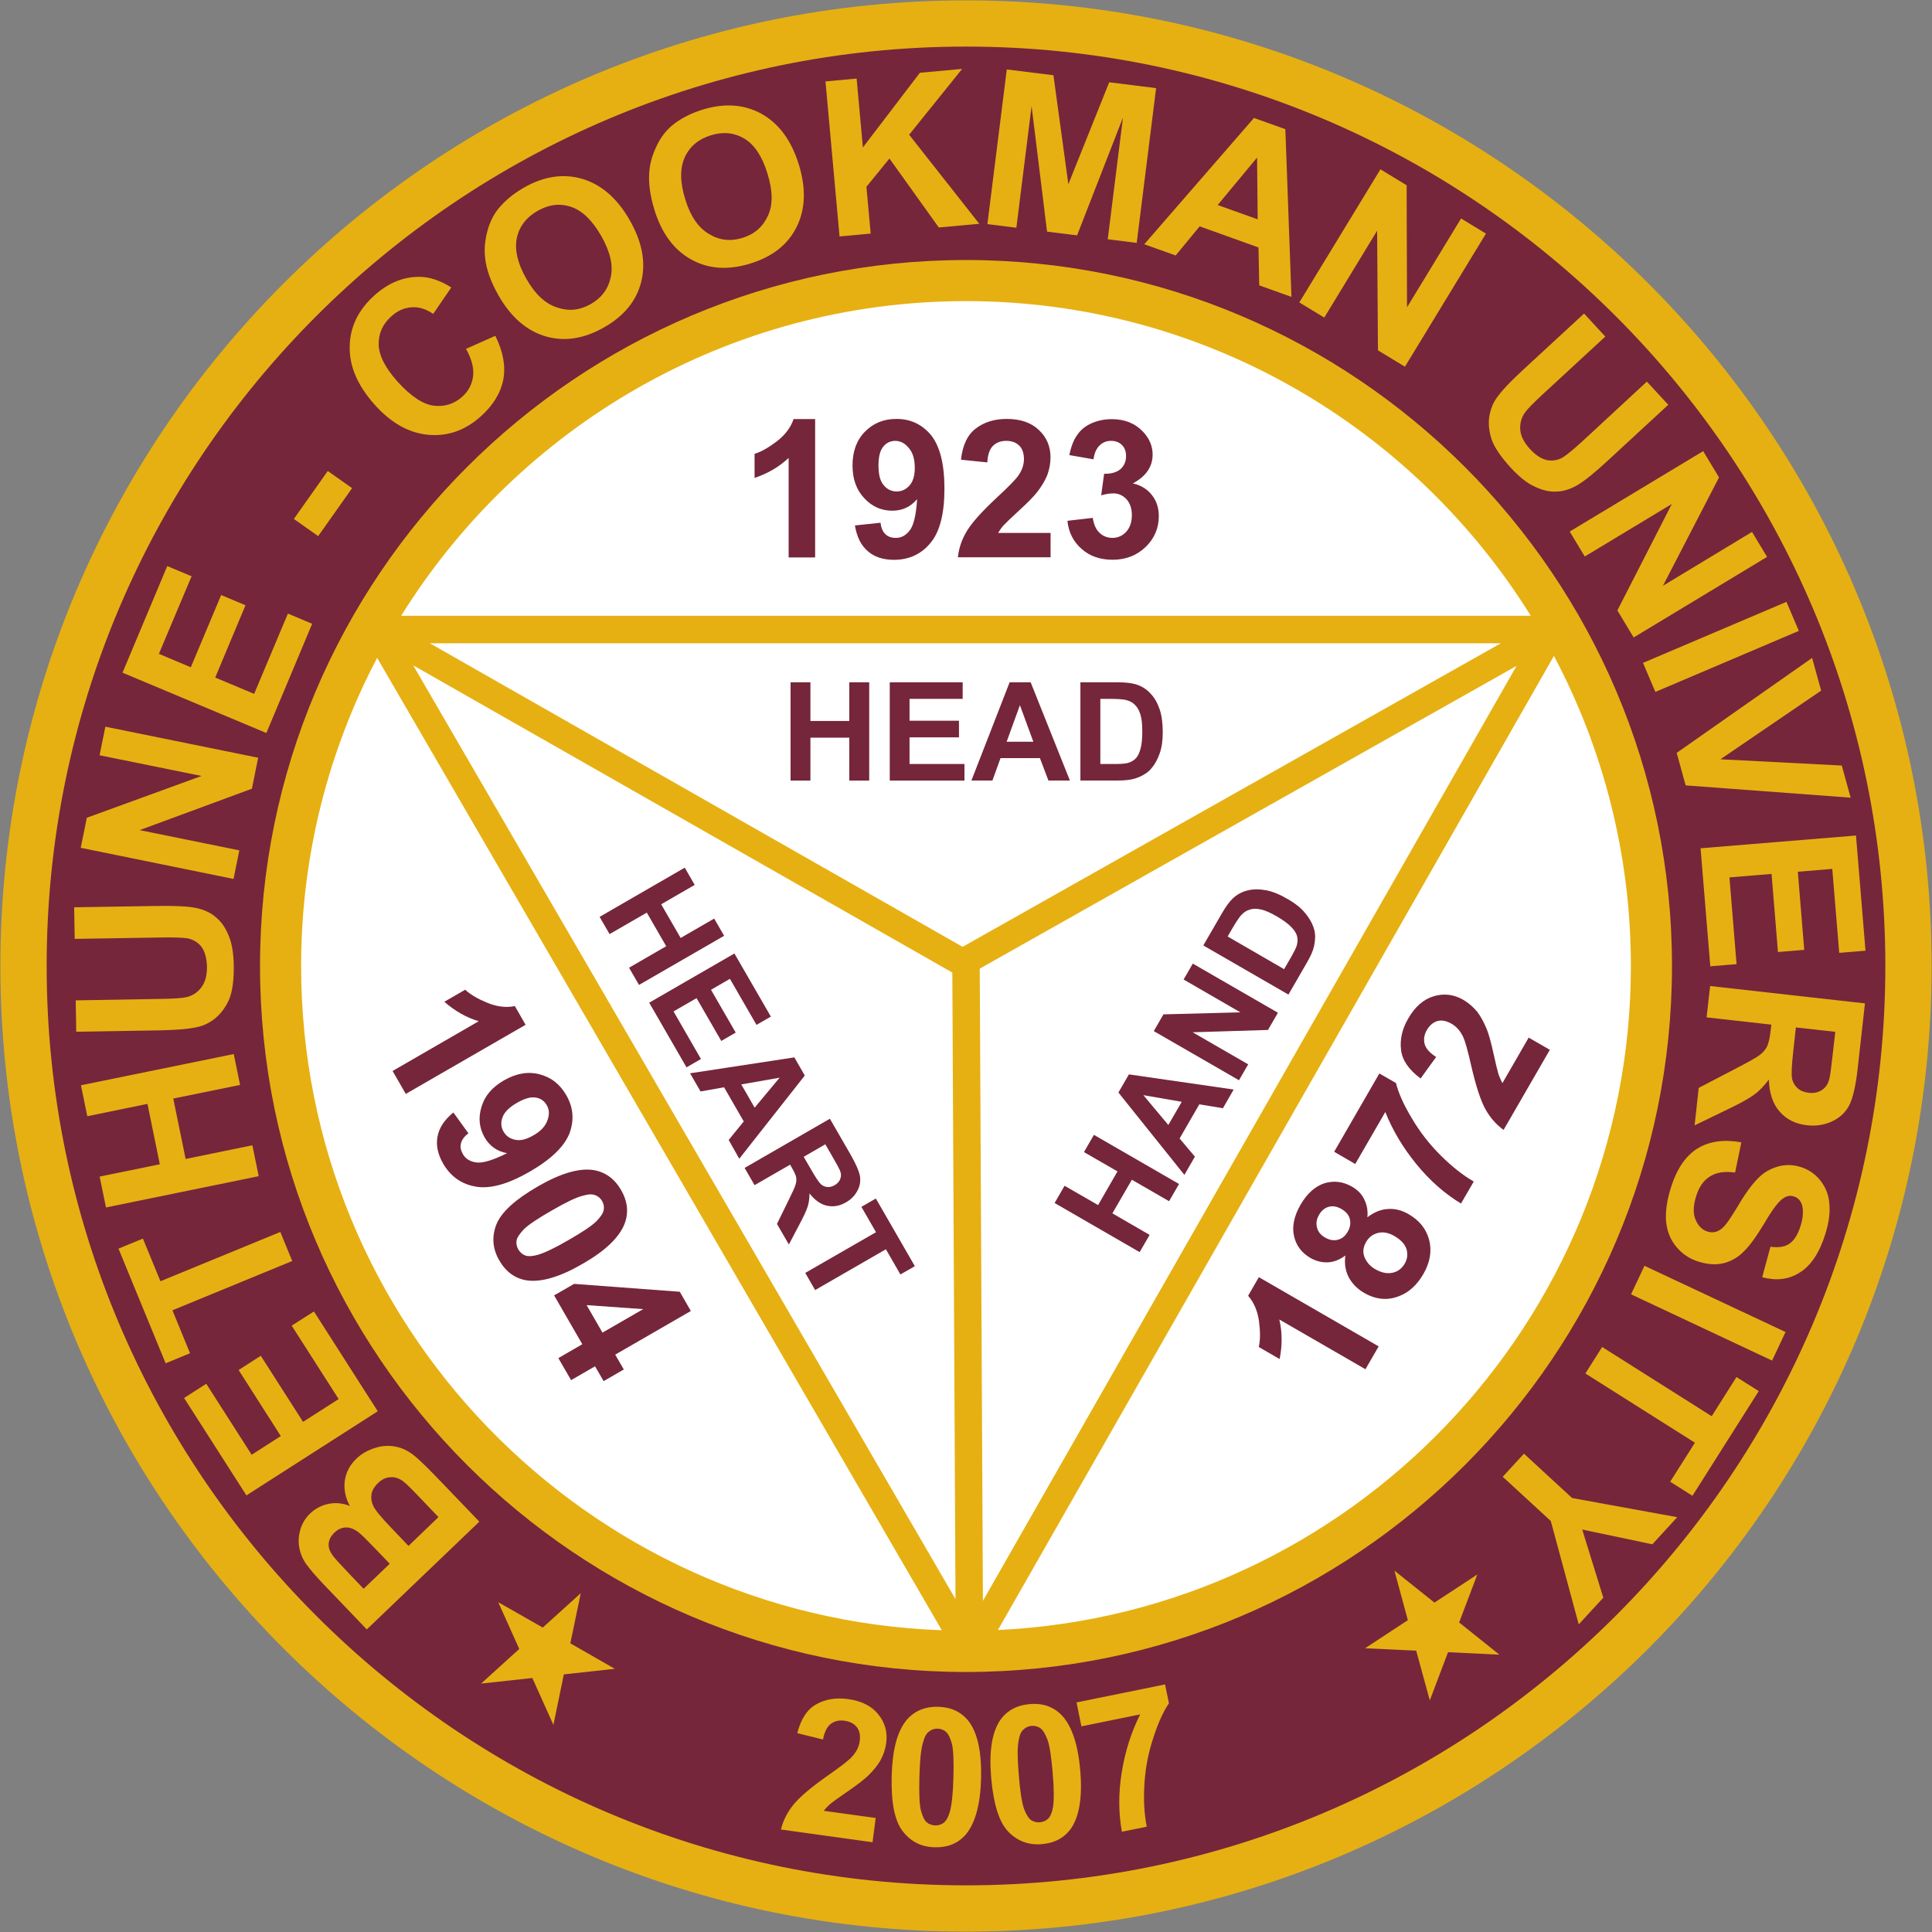 <?xml version="1.0" encoding="utf-8"?>
<!-- Generator: Adobe Illustrator 22.0.1, SVG Export Plug-In . SVG Version: 6.00 Build 0)  -->
<svg version="1.1" id="Layer_1" xmlns="http://www.w3.org/2000/svg" xmlns:xlink="http://www.w3.org/1999/xlink" x="0px" y="0px"
	 width="250.1px" height="250.1px" viewBox="0 0 250.1 250.1" style="enable-background:new 0 0 250.1 250.1;" xml:space="preserve"
	>
<rect x="0" y="0" width="250.1" height="250.1" fill="#808080" stroke="none"/>
<g>
	<defs>
		<rect id="SVGID_1_" x="0" y="0" width="250.1" height="250.1"/>
	</defs>
	<clipPath id="SVGID_2_">
		<use xlink:href="#SVGID_1_"  style="overflow:visible;"/>
	</clipPath>
	<g style="clip-path:url(#SVGID_2_);">
		<path style="fill:#E6B012;" d="M125.05,250.05c-68.92,0-125-56.07-125-125s56.07-125,125-125c68.93,0,125,56.08,125,125
			S193.97,250.05,125.05,250.05z"/>
		<path style="fill:#75263B;" d="M125.05,6.03C59.42,6.03,6.04,59.42,6.04,125.05c0,65.62,53.39,119.01,119.01,119.01
			c65.62,0,119.01-53.39,119.01-119.01C244.06,59.42,190.67,6.03,125.05,6.03z M125.05,216.44c-50.39,0-91.39-41-91.39-91.39
			s41-91.39,91.39-91.39c50.39,0,91.39,41,91.39,91.39S175.45,216.44,125.05,216.44z"/>
		<path style="fill:#FFFFFF;" d="M38.98,125.05c0-14.39,3.57-27.95,9.84-39.89l73.1,125.88C75.9,209.38,38.98,171.46,38.98,125.05z
			 M123.28,125.9L53.49,86.13l70.2,120.88L123.28,125.9z M198.16,79.71c-15.2-24.43-42.29-40.73-73.11-40.73
			c-30.83,0-57.91,16.3-73.12,40.73H198.16z M196.32,86.2l-69.49,39.19l0.41,81.84L196.32,86.2z M55.64,83.27l68.97,39.3l69.68-39.3
			H55.64z M201.16,84.91l-71.98,126.1c45.55-2.16,81.94-39.89,81.94-85.97C211.12,110.56,207.51,96.91,201.16,84.91z"/>
		<g>
			<path style="fill:#75263B;" d="M102.09,72.15V59.28c-1.24,1.17-2.72,2.02-4.41,2.59v-3.12c0.89-0.27,1.86-0.84,2.91-1.64
				c1.05-0.82,1.77-1.77,2.14-2.86h2.79v17.91H102.09z M110.67,68.02c0.25,1.49,0.79,2.59,1.67,3.33c0.84,0.75,1.99,1.12,3.39,1.12
				c1.92,0,3.51-0.72,4.71-2.17c1.22-1.44,1.82-3.81,1.82-7.05c0-3.21-0.6-5.5-1.74-6.93c-1.17-1.39-2.64-2.09-4.46-2.09
				c-1.67,0-3.01,0.55-4.11,1.67c-1.07,1.09-1.59,2.56-1.59,4.35c0,1.75,0.5,3.17,1.52,4.24c1.02,1.1,2.22,1.62,3.63,1.62
				c1.3,0,2.37-0.5,3.21-1.49c-0.12,2.04-0.45,3.39-0.95,4.04c-0.5,0.65-1.09,0.97-1.79,0.97c-0.57,0-1.02-0.15-1.35-0.47
				c-0.35-0.32-0.57-0.82-0.64-1.49L110.67,68.02z M117.65,58c0.52,0.6,0.77,1.44,0.77,2.57c0,0.99-0.23,1.77-0.67,2.26
				c-0.45,0.52-1,0.79-1.67,0.79c-0.67,0-1.24-0.27-1.69-0.82c-0.45-0.52-0.67-1.37-0.67-2.54c0-1.12,0.2-1.94,0.62-2.44
				c0.4-0.5,0.92-0.75,1.57-0.75C116.58,57.08,117.14,57.38,117.65,58 M136,68.99h-6.8c0.2-0.32,0.42-0.65,0.7-0.97
				c0.3-0.32,0.97-0.97,2.06-1.97c1.07-0.97,1.82-1.75,2.24-2.27c0.62-0.79,1.07-1.54,1.37-2.27c0.27-0.75,0.42-1.49,0.42-2.32
				c0-1.4-0.5-2.59-1.52-3.54c-1-0.95-2.39-1.42-4.14-1.42c-1.62,0-2.94,0.42-4.01,1.24c-1.07,0.8-1.72,2.17-1.92,4.04l3.41,0.35
				c0.05-0.99,0.3-1.72,0.73-2.14c0.42-0.42,0.99-0.65,1.7-0.65c0.72,0,1.29,0.2,1.71,0.62c0.4,0.4,0.6,1,0.6,1.74
				c0,0.7-0.22,1.4-0.7,2.1c-0.35,0.52-1.3,1.49-2.84,2.91c-1.92,1.8-3.19,3.21-3.84,4.29c-0.65,1.07-1.05,2.22-1.17,3.41H136V68.99
				z M138.18,67.42c0.15,1.49,0.77,2.71,1.84,3.64c1.05,0.94,2.39,1.4,4.01,1.4c1.7,0,3.12-0.55,4.26-1.64
				c1.14-1.1,1.72-2.44,1.72-4.01c0-1.07-0.3-1.99-0.92-2.76c-0.6-0.75-1.42-1.25-2.44-1.47c1.71-0.92,2.56-2.17,2.56-3.74
				c0-1.09-0.42-2.09-1.25-2.96c-1.01-1.07-2.36-1.62-4.03-1.62c-0.99,0-1.87,0.2-2.67,0.55c-0.8,0.37-1.42,0.89-1.84,1.54
				c-0.45,0.62-0.77,1.49-1,2.56l3.14,0.55c0.1-0.79,0.35-1.37,0.78-1.79c0.4-0.4,0.9-0.6,1.49-0.6c0.57,0,1.04,0.17,1.42,0.55
				c0.35,0.35,0.52,0.82,0.52,1.42c0,0.7-0.25,1.27-0.72,1.69c-0.5,0.42-1.2,0.62-2.12,0.6l-0.38,2.79c0.6-0.17,1.12-0.25,1.57-0.25
				c0.67,0,1.22,0.25,1.7,0.75c0.45,0.49,0.7,1.19,0.7,2.04c0,0.93-0.25,1.65-0.72,2.17c-0.5,0.54-1.1,0.8-1.79,0.8
				c-0.65,0-1.22-0.22-1.67-0.65c-0.48-0.45-0.75-1.1-0.88-1.94L138.18,67.42z"/>
			<path style="fill:#75263B;" d="M50.82,138.64l11.15-6.44c-1.64-0.49-3.1-1.34-4.45-2.52l2.7-1.56c0.68,0.64,1.66,1.2,2.88,1.7
				c1.23,0.5,2.41,0.65,3.55,0.42l1.39,2.42l-15.51,8.95L50.82,138.64z M58.69,144.01c-1.17,0.96-1.84,1.98-2.05,3.12
				c-0.22,1.1,0.03,2.29,0.72,3.49c0.96,1.66,2.38,2.68,4.23,2.99c1.86,0.33,4.21-0.33,7.01-1.95c2.78-1.61,4.47-3.27,5.13-4.97
				c0.62-1.72,0.49-3.33-0.42-4.91c-0.83-1.44-1.98-2.34-3.5-2.72c-1.49-0.38-3.02-0.1-4.58,0.8c-1.51,0.87-2.49,2.01-2.9,3.43
				c-0.44,1.43-0.29,2.73,0.41,3.96c0.65,1.12,1.62,1.8,2.9,2.03c-1.83,0.92-3.16,1.31-3.97,1.2c-0.8-0.1-1.39-0.46-1.74-1.06
				c-0.28-0.5-0.38-0.96-0.26-1.4c0.11-0.47,0.43-0.91,0.97-1.31L58.69,144.01z M70.86,145.04c-0.26,0.75-0.86,1.4-1.84,1.95
				c-0.86,0.5-1.64,0.7-2.3,0.56c-0.68-0.13-1.19-0.47-1.53-1.05c-0.34-0.58-0.39-1.22-0.13-1.88c0.23-0.65,0.85-1.27,1.87-1.86
				c0.97-0.56,1.78-0.79,2.42-0.68c0.63,0.1,1.11,0.43,1.43,0.99C71.12,143.65,71.14,144.3,70.86,145.04 M80.83,158.48
				c0.57-1.45,0.44-2.92-0.43-4.43c-0.86-1.49-2.07-2.34-3.6-2.59c-1.88-0.27-4.25,0.44-7.17,2.12c-2.96,1.71-4.74,3.34-5.38,4.94
				c-0.61,1.59-0.49,3.13,0.37,4.62c0.87,1.51,2.06,2.38,3.6,2.61c1.84,0.26,4.26-0.44,7.17-2.13
				C78.34,161.94,80.13,160.21,80.83,158.48 M77.05,154.72c0.4,0.14,0.69,0.41,0.89,0.75c0.21,0.37,0.29,0.75,0.21,1.17
				c-0.07,0.39-0.38,0.88-0.96,1.47c-0.57,0.56-1.77,1.37-3.58,2.41c-1.81,1.05-3.17,1.69-4.03,1.93c-0.67,0.18-1.2,0.21-1.6,0.07
				c-0.38-0.16-0.67-0.42-0.89-0.79c-0.2-0.34-0.28-0.73-0.22-1.14c0.07-0.41,0.41-0.89,0.96-1.47c0.56-0.56,1.77-1.37,3.58-2.41
				c1.82-1.05,3.16-1.71,4.04-1.92C76.13,154.58,76.67,154.56,77.05,154.72 M72.28,175.81l1.65,2.85l3.1-1.79l1.11,1.92l2.61-1.51
				l-1.11-1.92l9.79-5.65L88,167.22l-13.68-1.02l-2.59,1.49l3.65,6.32L72.28,175.81z M77.99,172.51l-2.05-3.56l7.32,0.52
				L77.99,172.51z"/>
			<path style="fill:#75263B;" d="M176.76,177.25l-11.15-6.44c0.39,1.66,0.39,3.36,0.04,5.12l-2.7-1.56
				c0.21-0.91,0.2-2.04,0.03-3.34c-0.19-1.32-0.65-2.42-1.41-3.29l1.39-2.41l15.51,8.96L176.76,177.25z M171.86,163.41
				c0.76-0.02,1.54-0.32,2.3-0.88c-0.15,1.1,0.02,2.05,0.48,2.9c0.46,0.81,1.12,1.45,1.94,1.93c1.53,0.88,3.03,1.02,4.53,0.43
				c1.29-0.49,2.34-1.47,3.15-2.87c0.87-1.51,1.11-2.98,0.75-4.4c-0.38-1.43-1.26-2.54-2.69-3.36c-0.87-0.5-1.77-0.73-2.68-0.65
				c-0.92,0.05-1.8,0.43-2.63,1.07c0.08-0.84-0.05-1.61-0.4-2.3c-0.32-0.7-0.86-1.24-1.58-1.66c-1.17-0.67-2.35-0.81-3.57-0.45
				c-1.21,0.4-2.25,1.32-3.1,2.78c-0.85,1.47-1.12,2.84-0.85,4.05c0.28,1.26,1.01,2.2,2.17,2.87
				C170.38,163.25,171.1,163.44,171.86,163.41 M173.21,160.48c-0.54,0.15-1.09,0.06-1.68-0.28c-0.56-0.32-0.92-0.76-1.04-1.29
				c-0.15-0.54-0.06-1.1,0.27-1.66c0.31-0.54,0.74-0.89,1.25-1.03c0.54-0.14,1.06-0.05,1.63,0.28c0.58,0.34,0.97,0.76,1.09,1.29
				c0.15,0.55,0.06,1.1-0.27,1.66C174.16,159.99,173.72,160.35,173.21,160.48 M180.26,164.76c-0.72,0.15-1.46-0.01-2.28-0.49
				c-0.58-0.33-1.02-0.82-1.31-1.45c-0.29-0.65-0.24-1.34,0.18-2.05c0.36-0.63,0.89-1.01,1.56-1.17c0.67-0.16,1.36-0.02,2.1,0.41
				c0.82,0.47,1.34,1.03,1.56,1.68c0.19,0.66,0.13,1.28-0.24,1.91C181.46,164.22,180.95,164.61,180.26,164.76 M175.44,150.68
				l3.89-6.73c0.95,2.39,2.3,4.64,4.03,6.76c1.74,2.13,3.67,3.82,5.77,5.09l1.65-2.85c-1.36-0.78-2.79-1.9-4.25-3.35
				c-1.47-1.45-2.72-3.06-3.75-4.81c-1.06-1.76-1.74-3.27-2.07-4.59l-2.15-1.24l-5.85,10.14L175.44,150.68z M197.89,134.32
				l-3.4,5.89c-0.18-0.33-0.34-0.69-0.49-1.09c-0.13-0.42-0.36-1.33-0.67-2.77c-0.31-1.42-0.6-2.45-0.85-3.08
				c-0.38-0.94-0.8-1.7-1.27-2.32c-0.52-0.61-1.09-1.12-1.8-1.53c-1.21-0.69-2.49-0.86-3.82-0.45c-1.32,0.39-2.42,1.36-3.29,2.87
				c-0.81,1.4-1.1,2.76-0.93,4.09c0.15,1.32,1.02,2.57,2.53,3.68l2.01-2.78c-0.84-0.54-1.34-1.11-1.49-1.69
				c-0.15-0.58-0.06-1.19,0.28-1.79c0.37-0.62,0.83-1.02,1.4-1.18c0.55-0.14,1.16-0.02,1.81,0.36c0.61,0.35,1.1,0.89,1.47,1.65
				c0.28,0.56,0.64,1.87,1.1,3.91c0.6,2.56,1.19,4.37,1.79,5.46c0.6,1.1,1.4,2.02,2.37,2.72l5.99-10.37L197.89,134.32z"/>
			<path style="fill:#75263B;" d="M102.34,88.32h2.57v5.01h5.03v-5.01h2.58v12.73h-2.58v-5.56h-5.03v5.56h-2.57V88.32z
				 M115.18,101.05h9.67v-2.15h-7.11v-3.45h6.4V93.3h-6.4v-2.83h6.88v-2.15h-9.44V101.05z M138.5,101.04l-5.08-12.72h-2.72
				l-4.95,12.72h2.72l1.05-2.9h5.1l1.1,2.9H138.5z M133.77,96.02h-3.46l1.72-4.73L133.77,96.02z M139.86,88.32v12.72h4.84
				c0.96,0,1.7-0.09,2.27-0.27c0.76-0.25,1.36-0.59,1.81-1.01c0.59-0.59,1.03-1.33,1.35-2.26c0.27-0.75,0.39-1.65,0.39-2.7
				c0-1.19-0.13-2.2-0.41-3c-0.28-0.81-0.67-1.51-1.21-2.06c-0.53-0.56-1.17-0.96-1.92-1.17c-0.56-0.16-1.36-0.25-2.44-0.25H139.86z
				 M142.44,90.47h1.15c1.05,0,1.74,0.05,2.1,0.13c0.48,0.11,0.89,0.3,1.19,0.61c0.32,0.29,0.57,0.71,0.73,1.23
				c0.18,0.53,0.26,1.28,0.26,2.27c0,0.98-0.08,1.76-0.26,2.33c-0.16,0.57-0.39,0.97-0.67,1.22c-0.27,0.25-0.61,0.43-1.04,0.53
				c-0.32,0.07-0.83,0.11-1.54,0.11h-1.92V90.47z"/>
			<path style="fill:#75263B;" d="M136.52,155.73l1.29-2.23l4.34,2.5l2.51-4.36l-4.34-2.5l1.29-2.23l11.02,6.36l-1.29,2.23
				l-4.82-2.78l-2.52,4.35l4.82,2.79l-1.29,2.23L136.52,155.73z M159.7,141.04l-13.56-1.96l-1.36,2.35l8.54,10.66l1.36-2.36
				l-1.98-2.35l2.55-4.42l3.06,0.5L159.7,141.04z M152.98,142.63l-1.74,3l-3.23-3.86L152.98,142.63z M160.39,139.84l1.19-2.06
				l-7.19-4.15l9.75-0.3l1.29-2.23l-11.02-6.36l-1.19,2.06l7.35,4.25l-9.96,0.26l-1.25,2.17L160.39,139.84z M155.77,122.39
				l11.02,6.36l2.42-4.19c0.48-0.83,0.78-1.52,0.9-2.1c0.17-0.78,0.18-1.47,0.03-2.07c-0.21-0.8-0.64-1.56-1.28-2.3
				c-0.51-0.61-1.23-1.17-2.14-1.69c-1.03-0.6-1.97-1-2.81-1.15c-0.85-0.16-1.64-0.17-2.38,0.01c-0.76,0.18-1.42,0.54-1.98,1.08
				c-0.42,0.41-0.9,1.06-1.43,1.99L155.77,122.39z M158.92,121.23l0.58-1c0.53-0.91,0.92-1.48,1.16-1.75
				c0.33-0.36,0.71-0.62,1.12-0.73c0.4-0.14,0.9-0.14,1.43-0.02c0.55,0.11,1.24,0.41,2.1,0.91c0.84,0.49,1.47,0.96,1.88,1.4
				c0.41,0.42,0.65,0.83,0.73,1.2c0.08,0.35,0.06,0.74-0.05,1.16c-0.1,0.31-0.33,0.78-0.68,1.4l-0.96,1.66L158.92,121.23z"/>
			<path style="fill:#75263B;" d="M88.64,112.32l1.29,2.23l-4.34,2.51l2.52,4.36l4.34-2.51l1.29,2.23l-11.02,6.36l-1.29-2.23
				l4.81-2.78l-2.51-4.35l-4.82,2.78l-1.29-2.23L88.64,112.32z M84.04,129.8l4.83,8.37l1.87-1.08l-3.55-6.16l2.98-1.72l3.2,5.54
				l1.87-1.08l-3.2-5.54l2.45-1.42l3.44,5.96l1.86-1.07l-4.72-8.17L84.04,129.8z M95.7,150l8.48-10.77l-1.35-2.35l-13.5,2.06
				l1.36,2.35l3.04-0.54l2.55,4.42l-1.95,2.4L95.7,150z M97.69,143.39l-1.73-3.01l4.96-0.87L97.69,143.39z M96.39,151.19l1.29,2.23
				l4.6-2.65l0.26,0.45c0.29,0.5,0.47,0.92,0.53,1.19c0.04,0.28,0.02,0.61-0.08,0.93c-0.09,0.34-0.42,1.05-0.94,2.1l-1.47,3
				l1.54,2.66l1.37-2.6c0.54-1.01,0.9-1.79,1.06-2.29c0.16-0.5,0.24-1.08,0.24-1.72c0.7,0.89,1.46,1.42,2.27,1.59
				c0.82,0.18,1.64,0.04,2.48-0.45c0.64-0.37,1.13-0.87,1.45-1.49c0.33-0.6,0.44-1.24,0.33-1.9c-0.12-0.63-0.51-1.55-1.19-2.74
				l-2.7-4.68L96.39,151.19z M104.04,149.75l2.8-1.62l1,1.74c0.52,0.89,0.81,1.44,0.89,1.64c0.17,0.4,0.18,0.76,0.05,1.08
				c-0.11,0.33-0.35,0.61-0.71,0.82c-0.34,0.2-0.66,0.28-0.97,0.25c-0.31-0.03-0.57-0.14-0.82-0.35c-0.25-0.22-0.68-0.86-1.29-1.92
				L104.04,149.75z M104.24,164.78l1.28,2.22l9.16-5.28l1.88,3.26l1.87-1.07l-5.05-8.76l-1.87,1.08l1.89,3.28L104.24,164.78z"/>
		</g>
		<g>
			<path style="fill:#E6B012;" d="M112.95,238.48l-11.86-1.65c0.29-1.16,0.84-2.25,1.63-3.22c0.79-0.97,2.24-2.21,4.38-3.72
				c1.72-1.19,2.8-2.03,3.21-2.5c0.57-0.63,0.88-1.28,0.98-1.98c0.1-0.74-0.01-1.36-0.36-1.81c-0.36-0.47-0.9-0.75-1.61-0.85
				c-0.69-0.1-1.29,0.05-1.77,0.41c-0.48,0.36-0.83,1.04-1.01,2.02l-3.33-0.82c0.46-1.82,1.28-3.09,2.45-3.73
				c1.18-0.67,2.54-0.9,4.14-0.68c1.73,0.24,3.04,0.9,3.9,1.98c0.88,1.08,1.21,2.33,1.02,3.71c-0.11,0.81-0.36,1.53-0.74,2.24
				c-0.39,0.67-0.94,1.35-1.67,2.05c-0.49,0.46-1.34,1.12-2.53,1.94c-1.22,0.84-1.98,1.38-2.32,1.67c-0.32,0.28-0.58,0.58-0.83,0.87
				l6.73,0.93L112.95,238.48z M125.45,222.89c-0.94-1.24-2.27-1.9-4.01-1.94c-1.71-0.05-3.08,0.54-4.08,1.71
				c-1.21,1.46-1.84,3.86-1.93,7.22c-0.09,3.41,0.37,5.79,1.41,7.15c1.03,1.35,2.41,2.06,4.13,2.1c1.75,0.05,3.1-0.52,4.1-1.71
				c1.18-1.44,1.85-3.86,1.93-7.22C127.08,226.81,126.55,224.38,125.45,222.89 M120.26,224.15c0.33-0.27,0.71-0.38,1.11-0.37
				c0.42,0.01,0.79,0.14,1.11,0.43c0.29,0.26,0.55,0.79,0.76,1.59c0.18,0.78,0.24,2.23,0.18,4.31c-0.05,2.09-0.22,3.58-0.47,4.45
				c-0.19,0.67-0.45,1.13-0.78,1.4c-0.33,0.24-0.7,0.36-1.13,0.34c-0.4-0.02-0.77-0.14-1.08-0.4c-0.32-0.28-0.55-0.81-0.76-1.59
				c-0.18-0.77-0.24-2.22-0.18-4.31c0.06-2.09,0.19-3.58,0.47-4.44C119.67,224.85,119.93,224.38,120.26,224.15 M137.48,222.08
				c-1.08-1.13-2.47-1.64-4.2-1.48c-1.71,0.15-3,0.88-3.86,2.16c-1.03,1.59-1.4,4.05-1.11,7.39c0.3,3.4,1.02,5.71,2.2,6.95
				c1.18,1.22,2.63,1.77,4.34,1.63c1.74-0.15,3.02-0.86,3.88-2.16c1.01-1.57,1.4-4.04,1.11-7.39
				C139.55,225.8,138.74,223.44,137.48,222.08 M132.47,223.91c0.3-0.3,0.66-0.46,1.06-0.49c0.42-0.04,0.8,0.06,1.15,0.3
				c0.31,0.22,0.63,0.72,0.92,1.49c0.27,0.75,0.49,2.18,0.67,4.27c0.18,2.08,0.18,3.58,0.04,4.47c-0.12,0.68-0.33,1.18-0.62,1.48
				c-0.3,0.28-0.66,0.43-1.09,0.47c-0.39,0.03-0.78-0.06-1.12-0.28c-0.34-0.25-0.64-0.74-0.93-1.49c-0.26-0.76-0.49-2.18-0.66-4.26
				c-0.18-2.09-0.21-3.58-0.04-4.47C131.96,224.68,132.16,224.18,132.47,223.91 M139.99,223.48l7.61-1.55
				c-1.16,2.29-1.95,4.79-2.39,7.5c-0.44,2.7-0.42,5.26,0.02,7.69l3.22-0.65c-0.31-1.54-0.43-3.34-0.31-5.4
				c0.11-2.06,0.49-4.07,1.12-5.99c0.62-1.95,1.3-3.47,2.06-4.59l-0.5-2.44l-11.46,2.33L139.99,223.48z"/>
			<path style="fill:#E6B012;" d="M41.91,205.11c-1.11-1.16-1.87-2.07-2.33-2.72c-0.45-0.67-0.73-1.38-0.85-2.11
				c-0.13-0.74-0.07-1.5,0.15-2.28c0.23-0.77,0.63-1.46,1.26-2.07c0.69-0.66,1.5-1.08,2.42-1.26c0.92-0.18,1.84-0.08,2.73,0.28
				c-0.61-1.12-0.8-2.23-0.65-3.32c0.16-1.05,0.66-2,1.49-2.8c0.67-0.64,1.48-1.1,2.38-1.38c0.92-0.3,1.84-0.36,2.71-0.18
				c0.89,0.16,1.74,0.6,2.58,1.31c0.53,0.43,1.7,1.57,3.49,3.44l4.76,4.96l-14.57,13.95L41.91,205.11z M50.45,202.43l-1.83-1.91
				c-1.12-1.16-1.81-1.85-2.11-2.08c-0.55-0.45-1.1-0.7-1.66-0.71c-0.56-0.01-1.08,0.22-1.55,0.66c-0.45,0.43-0.7,0.9-0.75,1.42
				c-0.06,0.52,0.15,1.06,0.56,1.6c0.24,0.33,1.01,1.18,2.34,2.57l1.62,1.69L50.45,202.43z M56.76,196.39l-2.61-2.73
				c-1.01-1.06-1.68-1.71-2.01-1.94c-0.49-0.35-1.03-0.54-1.6-0.49c-0.58,0.01-1.11,0.28-1.61,0.76c-0.45,0.43-0.72,0.88-0.83,1.38
				c-0.09,0.52-0.02,1.04,0.21,1.56c0.25,0.54,1.02,1.48,2.31,2.82l2.26,2.37L56.76,196.39z M48.9,182.69l-8.26-12.92l-2.88,1.84
				l6.08,9.5l-4.61,2.95l-5.47-8.55l-2.87,1.84l5.46,8.55l-3.77,2.42l-5.88-9.19l-2.87,1.84l8.07,12.61L48.9,182.69z M37.83,163.24
				l-1.54-3.76l-15.52,6.38l-2.27-5.52l-3.16,1.3l6.1,14.84l3.16-1.3l-2.28-5.56L37.83,163.24z M33.49,152.26l-0.82-4l-8.64,1.77
				l-1.6-7.82l8.65-1.76l-0.82-4l-19.78,4.04l0.82,4.01l7.79-1.6l1.6,7.82l-7.79,1.59l0.82,4L33.49,152.26z M9.87,133.56l10.77-0.18
				c2.25-0.04,3.97-0.18,5.12-0.48c0.76-0.18,1.52-0.59,2.21-1.17c0.7-0.61,1.28-1.41,1.71-2.4c0.41-1.02,0.61-2.47,0.58-4.41
				c-0.03-1.58-0.25-2.87-0.68-3.85c-0.41-1.01-0.96-1.79-1.68-2.37c-0.68-0.58-1.54-0.96-2.56-1.17c-0.99-0.21-2.71-0.29-5.14-0.25
				l-10.6,0.17l0.07,4.09l11.16-0.18c1.61-0.03,2.73,0.01,3.44,0.11c0.67,0.13,1.28,0.46,1.77,1.04c0.45,0.59,0.72,1.46,0.75,2.61
				c0.02,1.13-0.22,2.03-0.72,2.69c-0.49,0.66-1.13,1.09-1.95,1.28c-0.54,0.12-1.66,0.2-3.38,0.22L9.8,129.5L9.87,133.56z
				 M30.23,113.78l0.75-3.7l-12.9-2.62l14.53-5.36l0.81-4.01l-19.78-4.02l-0.75,3.7l13.2,2.68l-14.85,5.41l-0.79,3.89L30.23,113.78z
				 M34.48,94.89l5.93-14.14l-3.14-1.32L32.9,89.82l-5.04-2.11l3.92-9.36l-3.15-1.32l-3.93,9.35l-4.13-1.74L24.8,74.6l-3.15-1.32
				l-5.79,13.8L34.48,94.89z M41.19,69.4l4.39-6.21l-3.15-2.22l-4.39,6.21L41.19,69.4z M60.33,45.16c0.73,1.32,1.04,2.51,0.91,3.54
				c-0.12,1.01-0.59,1.92-1.38,2.64c-1.09,0.98-2.35,1.35-3.75,1.17c-1.39-0.19-2.96-1.24-4.66-3.12c-1.61-1.81-2.41-3.4-2.43-4.82
				c-0.02-1.42,0.52-2.62,1.64-3.62c0.79-0.72,1.67-1.12,2.65-1.17c0.96-0.07,1.88,0.25,2.77,0.85l2.34-3.42
				c-1.41-0.89-2.76-1.34-3.99-1.37c-2.13-0.05-4.11,0.74-5.95,2.39c-2.1,1.88-3.18,4.1-3.21,6.63c-0.06,2.55,1.02,5.06,3.26,7.56
				c2.13,2.37,4.45,3.65,6.95,3.87c2.51,0.21,4.74-0.58,6.76-2.39c1.59-1.43,2.58-3.03,2.91-4.77c0.33-1.74-0.02-3.61-1.03-5.66
				L60.33,45.16z M62.8,33.37c-0.13-1.13-0.02-2.23,0.26-3.33c0.28-1.1,0.73-2.07,1.34-2.88c0.85-1.07,1.96-2.03,3.4-2.86
				c2.57-1.48,5.11-1.86,7.56-1.15c2.47,0.73,4.53,2.5,6.15,5.34c1.63,2.84,2.11,5.49,1.51,7.94c-0.61,2.5-2.22,4.46-4.79,5.93
				c-2.62,1.5-5.12,1.89-7.57,1.19c-2.45-0.71-4.49-2.46-6.09-5.24C63.55,36.54,62.95,34.87,62.8,33.37 M72.13,39.81
				c1.49,0.51,2.93,0.36,4.35-0.45c1.42-0.81,2.27-1.98,2.59-3.53c0.33-1.52-0.1-3.29-1.26-5.32c-1.15-2-2.46-3.27-3.91-3.74
				c-1.44-0.48-2.87-0.3-4.33,0.54c-1.44,0.83-2.34,1.99-2.67,3.51c-0.3,1.51,0.09,3.27,1.25,5.29
				C69.28,38.1,70.6,39.32,72.13,39.81 M84.08,21.97c0.12-1.13,0.48-2.18,0.98-3.2c0.51-1.02,1.16-1.87,1.93-2.52
				c1.06-0.86,2.35-1.56,3.94-2.05c2.82-0.88,5.39-0.7,7.63,0.52c2.25,1.25,3.87,3.43,4.84,6.55c0.97,3.12,0.86,5.81-0.26,8.08
				c-1.14,2.31-3.14,3.87-5.96,4.75c-2.88,0.9-5.4,0.74-7.65-0.48c-2.24-1.22-3.86-3.37-4.81-6.44
				C84.12,25.23,83.9,23.47,84.08,21.97 M91.78,30.29c1.34,0.82,2.79,0.99,4.35,0.5c1.56-0.48,2.64-1.45,3.29-2.88
				c0.65-1.41,0.62-3.24-0.08-5.47c-0.68-2.21-1.69-3.73-2.99-4.5c-1.3-0.77-2.74-0.92-4.35-0.42c-1.59,0.5-2.71,1.43-3.36,2.85
				c-0.63,1.41-0.63,3.21,0.07,5.44C89.38,28,90.4,29.48,91.78,30.29 M108.68,30.61l4.03-0.37l-0.55-6.06l2.98-3.66l6.39,8.93
				l5.24-0.48l-9.08-11.53l6.86-8.52l-5.47,0.5l-7.38,9.67l-0.81-8.92l-4.03,0.37L108.68,30.61z M127.82,29.01l3.75,0.47l1.97-15.75
				l2,16.25l3.89,0.49l5.94-15.25l-1.97,15.75l3.75,0.47l2.51-20.03l-6.07-0.76l-5.29,13.2l-1.93-14.11l-6.04-0.75L127.82,29.01z
				 M163.01,36.94l-0.1-4.91l-7.61-2.73l-3.11,3.77l-4.06-1.45l14.2-16.35l4.06,1.45l0.79,21.71L163.01,36.94z M162.73,20.4
				l-5.1,6.14l5.18,1.85L162.73,20.4z M168.2,39.15l3.23,1.96l6.84-11.24l0.11,15.48l3.49,2.12l10.49-17.23l-3.22-1.96l-7,11.5
				l-0.05-15.8l-3.39-2.06L168.2,39.15z M205.06,40.59l-7.91,7.3c-1.66,1.53-2.84,2.78-3.5,3.76c-0.44,0.64-0.73,1.45-0.87,2.34
				c-0.12,0.91-0.02,1.89,0.32,2.92c0.37,1.03,1.19,2.24,2.5,3.67c1.07,1.15,2.09,1.98,3.07,2.41c0.98,0.48,1.91,0.69,2.82,0.65
				c0.9-0.03,1.79-0.31,2.69-0.83c0.88-0.51,2.22-1.58,4-3.23l7.78-7.18l-2.77-3L205,56.98c-1.18,1.09-2.05,1.81-2.64,2.2
				c-0.6,0.36-1.26,0.51-2.01,0.4c-0.73-0.13-1.51-0.6-2.29-1.45c-0.76-0.83-1.19-1.66-1.26-2.48c-0.06-0.82,0.13-1.57,0.61-2.25
				c0.32-0.45,1.1-1.25,2.37-2.42l8.03-7.41L205.06,40.59z M203.2,68.81l1.95,3.23l11.27-6.8l-7.05,13.78l2.11,3.5l17.27-10.43
				l-1.95-3.23l-11.53,6.97l7.26-14.03l-2.05-3.4L203.2,68.81z M212.69,85.81l1.6,3.76l18.57-7.9l-1.6-3.76L212.69,85.81z
				 M217.05,97.46l1.16,4.21l21.36,1.59l-1.15-4.16l-15.71-0.81l13.04-8.89l-1.17-4.23L217.05,97.46z M220.14,109.81l1.26,15.28
				l3.4-0.28l-0.92-11.23l5.45-0.45l0.83,10.11l3.4-0.28l-0.83-10.11l4.46-0.37l0.9,10.87l3.4-0.28l-1.23-14.91L220.14,109.81z
				 M241.42,129.89l-0.95,8.51c-0.24,2.16-0.61,3.71-1.05,4.62c-0.48,0.94-1.21,1.65-2.19,2.11c-0.99,0.48-2.09,0.67-3.27,0.54
				c-1.51-0.16-2.69-0.75-3.57-1.76c-0.88-0.98-1.35-2.36-1.41-4.16c-0.6,0.81-1.24,1.48-1.92,1.97c-0.68,0.49-1.86,1.16-3.5,1.93
				l-4.19,2.03l0.53-4.85l4.7-2.45c1.66-0.87,2.74-1.45,3.18-1.8c0.44-0.32,0.76-0.71,0.97-1.11c0.19-0.4,0.35-1.09,0.46-2.02
				l0.09-0.81l-8.38-0.94l0.46-4.06L241.42,129.89z M232.15,136c-0.22,1.93-0.27,3.15-0.16,3.67c0.12,0.49,0.36,0.89,0.72,1.21
				c0.36,0.32,0.85,0.52,1.47,0.59c0.67,0.07,1.22-0.06,1.68-0.38c0.46-0.29,0.79-0.76,0.95-1.43c0.09-0.32,0.23-1.3,0.41-2.93
				l0.36-3.16l-5.1-0.57L232.15,136z M225.42,147.88c-2.23-0.41-4.12-0.15-5.66,0.78c-1.54,0.96-2.69,2.63-3.46,5.08
				c-0.52,1.66-0.73,3.14-0.62,4.38c0.13,1.28,0.55,2.36,1.33,3.29c0.77,0.92,1.7,1.54,2.8,1.89c1.24,0.39,2.33,0.47,3.33,0.22
				c0.97-0.25,1.87-0.76,2.61-1.53c0.77-0.74,1.66-1.99,2.72-3.75c1.02-1.75,1.83-2.79,2.41-3.14c0.45-0.3,0.88-0.37,1.34-0.22
				c0.51,0.16,0.82,0.49,1.02,1c0.25,0.79,0.19,1.74-0.17,2.87c-0.34,1.08-0.82,1.84-1.42,2.24c-0.61,0.43-1.41,0.55-2.46,0.4
				l-1.07,3.95c1.8,0.48,3.41,0.31,4.85-0.6c1.43-0.88,2.55-2.53,3.31-4.95c0.47-1.48,0.65-2.81,0.53-4c-0.09-1.18-0.52-2.17-1.18-3
				c-0.68-0.84-1.5-1.39-2.5-1.71c-1.5-0.48-2.98-0.29-4.43,0.55c-1.01,0.6-2.11,1.88-3.29,3.77c-0.88,1.49-1.51,2.45-1.81,2.85
				c-0.43,0.61-0.87,0.97-1.28,1.14c-0.41,0.17-0.83,0.18-1.28,0.04c-0.7-0.22-1.21-0.74-1.55-1.55c-0.34-0.79-0.31-1.81,0.09-3.07
				c0.37-1.18,0.97-2.03,1.8-2.53c0.81-0.51,1.87-0.68,3.23-0.49L225.42,147.88z M212.88,163.86l-1.74,3.69l18.26,8.58l1.74-3.7
				L212.88,163.86z M207.4,174.37l-2.17,3.43l14.18,8.96l-3.2,5.05l2.88,1.82l8.58-13.55l-2.88-1.82l-3.21,5.07L207.4,174.37z
				 M197.28,188.18l-2.75,2.99l6.22,5.72l3.62,13.39l3.18-3.46l-2.73-8.82l9.08,1.91l3.22-3.51l-13.61-2.48L197.28,188.18z"/>
			<polygon style="fill:#E6B012;" points="79.59,216.03 72.99,216.75 71.64,223.29 68.91,217.22 62.28,217.94 67.22,213.46 
				64.5,207.41 70.26,210.69 75.18,206.24 73.83,212.73 			"/>
			<polygon style="fill:#E6B012;" points="191.24,203.82 188.89,210.03 194.1,214.2 187.45,213.88 185.09,220.12 183.33,213.68 
				176.71,213.37 182.25,209.73 180.51,203.32 185.69,207.46 			"/>
		</g>
	</g>
</g>
</svg>
